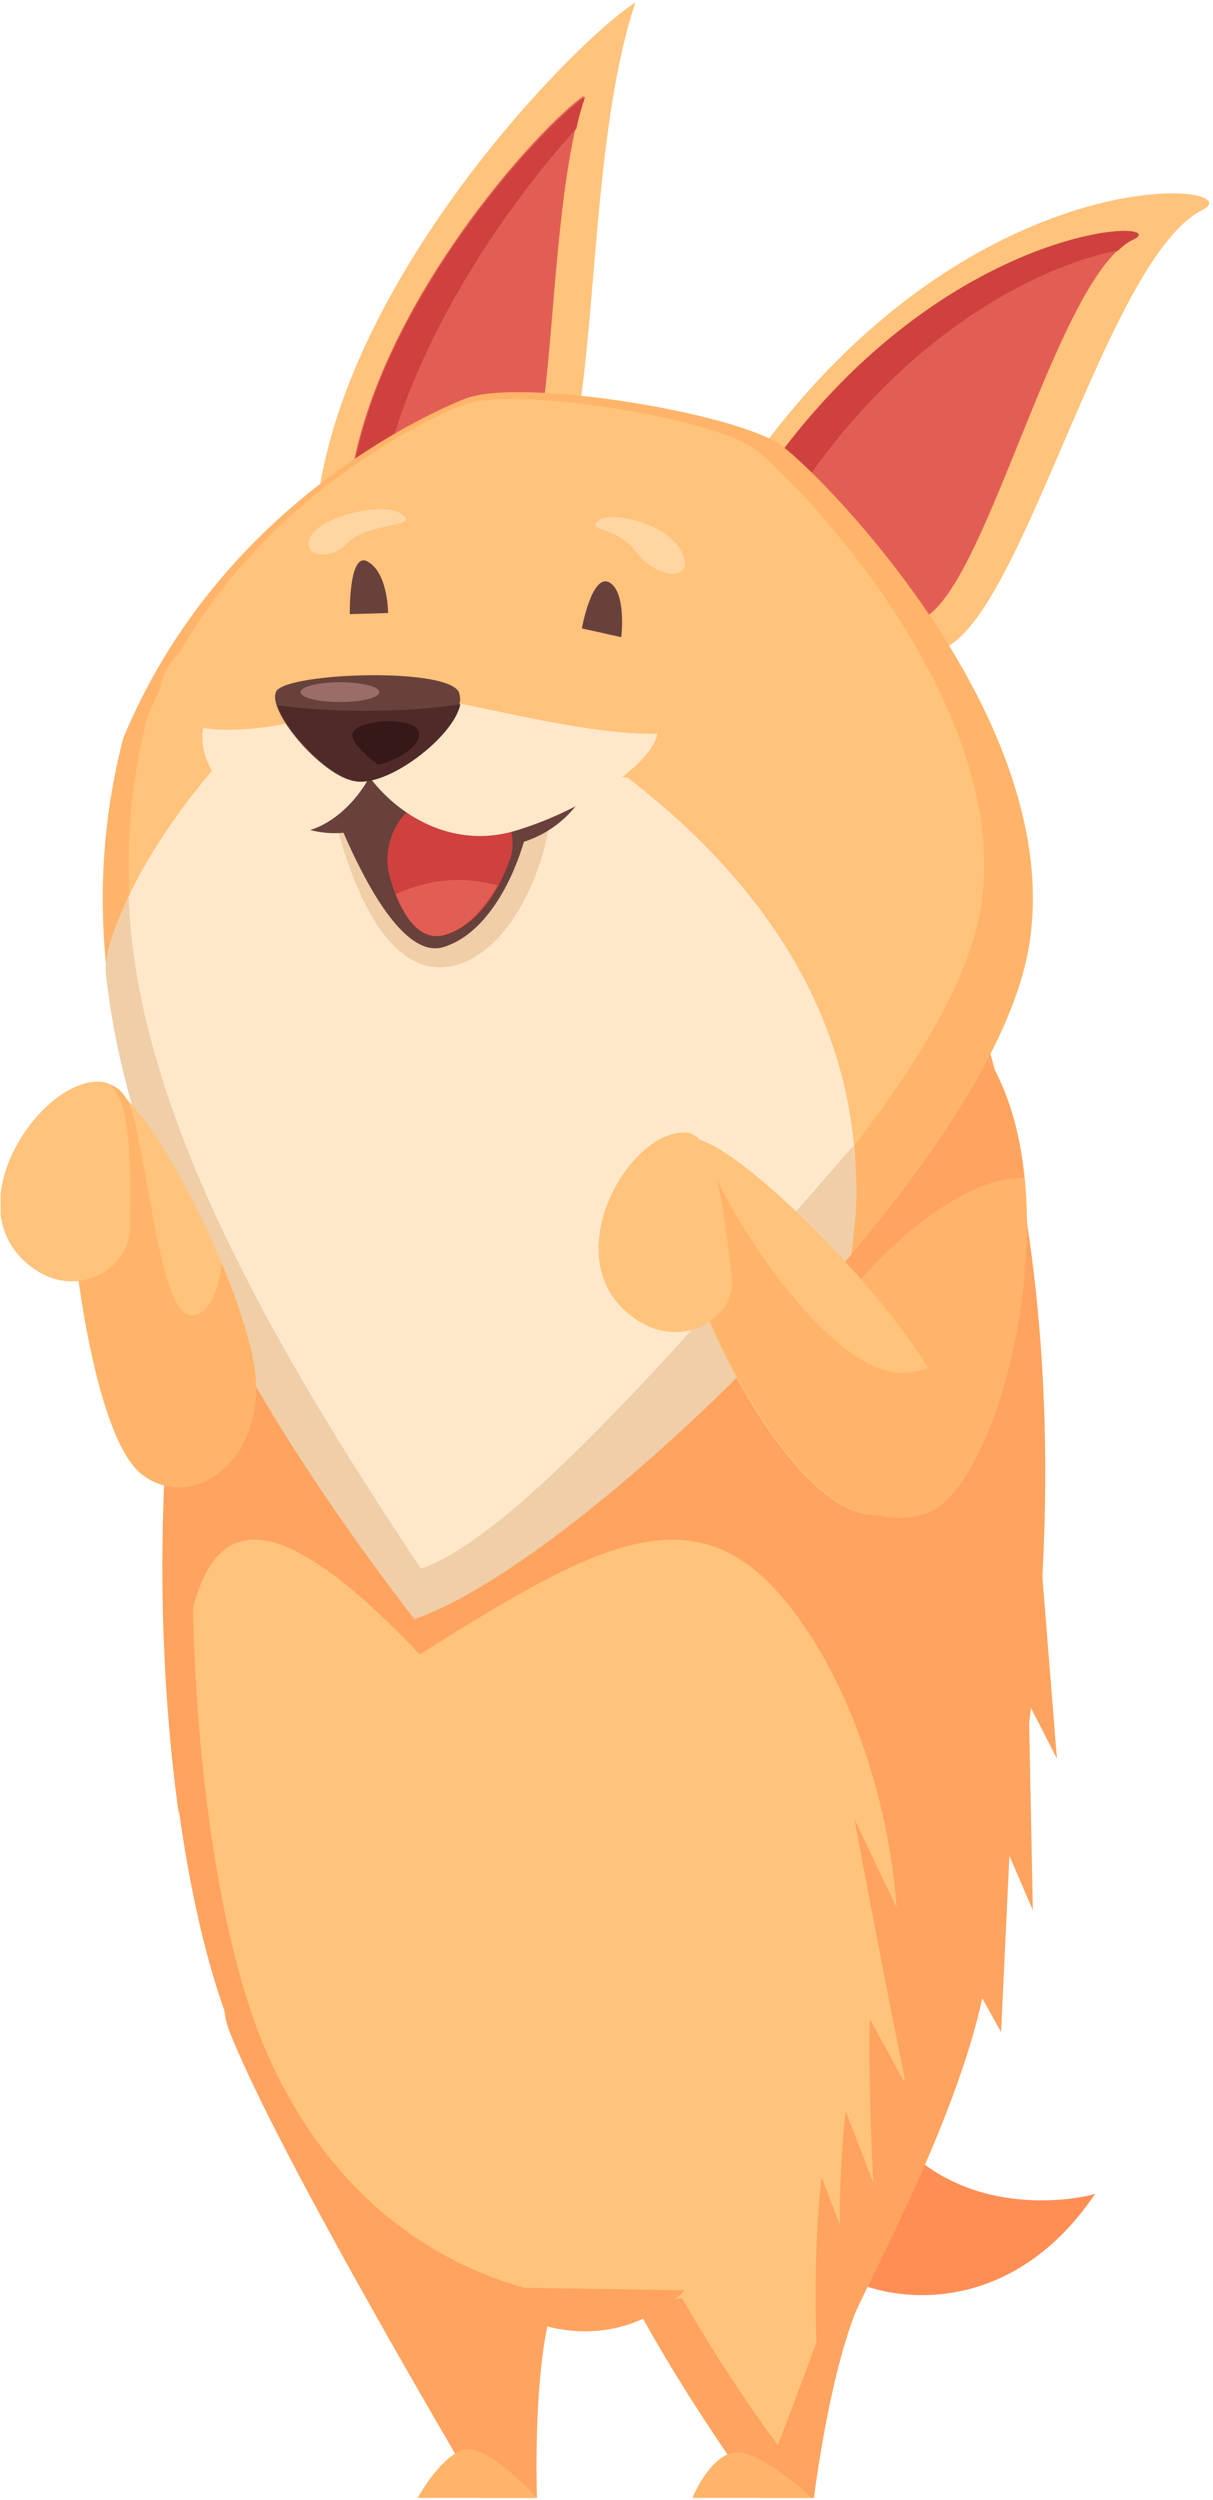 <svg width="268" height="552" viewBox="0 0 268 552" fill="none" xmlns="http://www.w3.org/2000/svg">
<g clip-path="url(#clip0_9_679)">
<path d="M127.83 91.213C131.699 68.174 131.699 26.218 140.406 0.511C126.862 9.242 77.284 59.928 70.27 109.887L127.83 91.213Z" fill="#FFC37B"/>
<path d="M119.607 92.425C122.509 74.237 122.751 41.254 129.039 21.125C119.123 27.916 82.604 67.931 77.284 107.219L119.607 92.425Z" fill="#E25E54"/>
<path d="M84.781 104.794L77.525 107.461C82.604 68.174 119.365 28.158 129.281 21.368C128.555 23.55 127.83 25.976 127.346 28.401C113.319 43.679 91.552 73.994 84.781 104.794Z" fill="#CE413E"/>
<path d="M203.77 143.354C222.876 150.387 242.707 57.745 265.683 46.347C277.292 40.527 218.039 33.251 169.186 97.761L203.77 143.354Z" fill="#FFC37B"/>
<path d="M200.142 136.806C215.379 142.384 231.824 62.111 250.205 52.895C259.637 48.287 211.509 48.045 172.33 100.186L200.142 136.806Z" fill="#E25E54"/>
<path d="M250.447 52.895C249.237 53.38 248.028 54.35 247.061 55.32C234.243 57.503 203.286 69.629 177.651 106.734L172.572 99.944C211.751 48.045 259.637 48.287 250.447 52.895Z" fill="#CE413E"/>
<path d="M200.868 136.806C200.626 136.806 200.384 136.806 200.142 136.564L196.031 130.986L200.868 136.806Z" fill="#CE413E"/>
<path d="M200.384 474.633L180.069 498.157C189.985 508.586 221.425 514.891 241.982 484.334C241.982 484.576 217.555 491.124 200.384 474.633Z" fill="#FF8E55"/>
<path d="M179.827 551.511H167.493C167.493 551.511 134.118 506.403 127.588 478.028C121.058 449.654 193.612 396.543 213.202 412.549C232.792 428.797 193.612 499.855 189.017 510.526C182.971 525.804 179.827 551.511 179.827 551.511Z" fill="#FFA35F"/>
<path d="M118.64 551.511H106.305C106.305 551.511 61.563 476.331 50.68 448.441C39.797 420.552 108.724 398.725 130.732 414.489C152.74 430.495 124.444 500.583 121.542 511.011C117.672 526.047 118.64 551.511 118.64 551.511Z" fill="#FFA35F"/>
<path d="M152.256 507.858C125.17 511.981 78.009 503.978 54.066 454.747C30.123 405.516 27.947 276.981 59.871 231.145C91.794 185.31 208.123 197.678 212.477 212.714C216.83 227.508 251.898 309.721 212.235 456.202C206.189 478.271 186.841 502.523 152.256 507.858Z" fill="#FFA35F"/>
<path d="M150.805 507.373C125.653 511.496 81.637 503.493 59.387 454.262C37.137 405.031 34.96 276.496 64.707 230.66C94.455 184.825 202.561 197.193 206.672 212.229C210.784 227.023 243.191 309.236 206.43 455.717C201.11 477.786 183.213 501.795 150.805 507.373Z" fill="#FFC37B"/>
<path d="M92.762 365.258C47.294 317.482 38.346 341.734 39.555 400.908C31.332 342.219 36.411 264.613 59.629 231.145C91.552 185.31 207.881 197.678 212.235 212.714C216.588 227.508 251.656 309.721 211.993 456.202C206.914 475.361 191.678 495.975 165.316 504.705C215.379 468.813 201.11 385.629 172.813 352.647C152.498 328.638 130.006 341.976 92.762 365.258Z" fill="#FFA35F"/>
<path d="M204.496 334.215C221.183 329.123 238.354 261.46 216.83 231.388C195.547 201.558 170.395 290.562 170.395 290.562C170.395 290.562 176.925 342.704 204.496 334.215Z" fill="#FFB469"/>
<path d="M184.18 289.835C180.069 295.413 176.683 301.233 174.023 306.568C171.362 297.838 170.395 290.562 170.395 290.562C170.395 290.562 195.547 201.558 216.83 231.631C222.15 239.149 225.294 249.092 226.262 260.005C214.895 259.763 197.966 271.403 184.18 289.835Z" fill="#FFA35F"/>
<path d="M92.036 355.557C130.248 342.461 220.216 257.095 227.471 208.106C234.968 159.118 182.487 105.764 172.813 98.488C163.139 91.213 114.77 83.21 102.677 88.06C90.585 92.91 47.536 114.009 27.221 162.998C10.292 228.478 42.941 291.29 92.036 355.557Z" fill="#FFB469"/>
<path d="M92.278 334.943C127.346 323.06 210.3 244.484 216.83 199.618C223.36 154.752 175.474 105.521 166.526 98.973C157.577 92.425 113.077 84.907 101.952 89.515C90.827 94.123 51.164 113.524 32.542 158.39C17.064 218.292 47.053 276.011 92.278 334.943Z" fill="#FFC37B"/>
<path d="M57.694 159.36L138.713 171.729C181.762 204.954 192.887 242.544 188.05 276.981C156.851 313.601 115.012 347.796 92.036 355.557C55.759 308.509 28.672 261.945 23.593 214.654C24.319 196.708 46.085 168.576 57.694 159.36Z" fill="#FFE8CA"/>
<path d="M28.43 197.678C29.881 245.697 61.805 299.535 93.004 346.341C115.254 338.823 157.819 288.137 188.533 252.972C189.743 262.188 189.259 268.008 188.05 276.981C156.851 313.601 114.77 349.494 91.552 357.497C55.275 310.449 28.43 261.945 23.351 214.654C23.351 207.864 26.737 202.286 28.43 197.678Z" fill="#EFCEA8"/>
<path d="M120.816 169.789C124.928 180.459 115.979 209.561 100.259 213.199C78.493 218.292 71.479 168.576 71.479 168.576L120.816 169.789Z" fill="#EFCEA8"/>
<path d="M116.946 163.968C121.058 174.396 113.561 204.226 98.082 209.076C83.572 213.684 68.335 163.483 68.335 163.483L116.946 163.968Z" fill="#68413C"/>
<path d="M97.599 175.124C101.952 173.911 106.789 175.124 109.933 178.277C113.077 181.429 114.044 186.037 112.593 189.917C109.933 197.436 105.096 204.469 98.324 206.409C92.278 208.106 88.409 201.558 86.232 194.04C85.023 190.16 85.506 185.795 87.683 182.157C89.618 178.762 93.245 176.094 97.599 175.124Z" fill="#CE413E"/>
<path d="M101.227 194.283C104.371 194.283 107.273 194.768 109.933 195.495C107.031 200.588 103.161 204.954 98.324 206.409C93.246 207.864 89.86 203.256 87.441 197.436C91.069 195.738 95.906 194.283 101.227 194.283Z" fill="#E25E54"/>
<path d="M62.773 180.944C62.773 180.944 70.028 185.552 78.735 183.37L76.074 178.034L62.773 180.944Z" fill="#68413C"/>
<path d="M128.797 175.609C128.797 175.609 124.686 183.612 114.286 186.28L112.835 180.459L128.797 175.609Z" fill="#68413C"/>
<path d="M80.911 170.516C86.232 178.519 98.808 187.977 114.044 183.37C129.281 178.762 144.517 168.333 145.243 161.785C146.936 148.932 110.417 147.234 97.841 148.204C85.265 149.175 76.558 163.968 80.911 170.516Z" fill="#FFE8CA"/>
<path d="M92.762 154.025C102.436 154.267 138.471 165.666 153.707 160.815C168.944 156.208 172.33 160.815 173.297 154.267C174.99 141.414 102.678 134.866 90.102 135.836C77.525 136.564 73.656 153.54 92.762 154.025Z" fill="#FFC37B"/>
<path d="M82.121 170.516C78.493 178.519 67.61 188.22 58.178 181.672C28.188 160.815 53.824 141.171 81.637 143.839C90.343 144.809 85.264 163.968 82.121 170.516Z" fill="#FFE8CA"/>
<path d="M86.716 148.932C83.088 156.935 51.648 164.453 41.006 159.603C23.835 152.085 49.955 129.773 68.577 133.411C85.99 136.806 89.618 142.384 86.716 148.932Z" fill="#FFC37B"/>
<path d="M78.251 172.456C85.99 173.911 103.645 160.33 101.468 153.055C99.775 147.234 63.74 148.447 61.08 152.57C58.661 156.693 70.995 171.244 78.251 172.456Z" fill="#68413C"/>
<path d="M80.428 156.935C88.409 156.935 95.906 156.45 101.71 155.48C100.259 162.756 85.506 173.911 78.493 172.456C72.447 171.244 63.256 161.543 61.322 155.723C66.642 156.45 73.172 156.935 80.428 156.935Z" fill="#4F2A28"/>
<path d="M137.262 140.686L128.555 138.746C128.555 138.746 130.732 126.62 134.601 128.561C138.471 130.743 137.262 140.686 137.262 140.686Z" fill="#68413C"/>
<path d="M85.748 135.351L77.284 135.594C77.284 135.594 77.042 121.77 81.153 123.953C85.748 126.378 85.748 135.351 85.748 135.351Z" fill="#68413C"/>
<path d="M155.642 289.107C161.688 305.113 179.343 335.671 194.096 334.458C208.849 333.245 215.379 326.212 207.881 307.539C200.142 289.107 159.27 247.637 151.289 251.517C143.308 255.882 155.642 289.107 155.642 289.107Z" fill="#FFC37B"/>
<path d="M151.289 251.759C152.015 251.274 153.224 251.517 154.675 251.759C156.852 257.095 158.786 261.218 158.786 261.218C166.284 276.496 186.599 305.598 201.352 302.931C202.803 302.688 204.012 302.446 205.221 301.961C206.43 303.901 207.398 305.841 208.123 307.538C215.862 325.97 209.333 333.245 194.338 334.458C179.585 335.671 161.93 305.113 155.884 289.107C155.642 289.107 143.308 255.882 151.289 251.759Z" fill="#FFB469"/>
<path d="M142.099 292.26C152.498 297.838 162.898 289.835 161.688 281.832C160.479 273.829 159.028 250.789 151.773 250.062C138.229 249.092 121.058 280.619 142.099 292.26Z" fill="#FFC37B"/>
<path d="M171.846 539.87C157.335 520.226 135.327 484.819 138.229 472.693C141.131 460.567 201.352 429.767 202.561 444.076C203.528 458.142 171.846 539.87 171.846 539.87Z" fill="#FFC37B"/>
<path d="M151.289 505.675C151.289 505.675 132.425 526.532 103.645 504.948L151.289 505.675Z" fill="#FFA35F"/>
<path d="M16.58 276.496C18.515 293.23 23.352 314.572 31.574 320.634C43.183 329.123 59.145 321.605 56.243 301.961C53.341 282.317 30.365 236.723 21.417 239.149C12.71 241.331 16.58 276.496 16.58 276.496Z" fill="#FFC37B"/>
<path d="M21.417 238.906C21.659 238.906 21.659 238.906 21.9 238.906C27.947 239.391 29.156 244.484 30.365 250.304C34.477 270.918 36.653 291.775 43.183 290.32C46.085 289.592 48.262 285.469 48.987 278.921C52.615 287.652 55.276 295.898 56.243 301.961C59.145 321.605 43.183 334.215 31.574 325.727C23.352 319.664 18.515 293.472 16.58 276.739C16.58 276.496 12.71 241.331 21.417 238.906Z" fill="#FFB469"/>
<path d="M7.873 280.377C17.547 286.925 28.672 279.649 28.672 271.403C28.672 263.158 29.881 240.119 22.868 238.906C9.324 236.966 -11.475 267.523 7.873 280.377Z" fill="#FFC37B"/>
<path d="M180.795 525.319C179.102 499.127 181.52 480.696 181.52 480.696L188.534 498.885L180.795 525.319Z" fill="#FFA35F"/>
<path d="M186.115 510.768C184.422 484.576 186.841 466.145 186.841 466.145L193.854 484.334L186.115 510.768Z" fill="#FFA35F"/>
<path d="M193.37 488.942C191.677 462.75 192.161 445.774 192.161 445.774L201.351 462.507L193.37 488.942Z" fill="#FFA35F"/>
<path d="M200.626 462.507C195.305 436.8 188.775 401.635 188.775 401.635L204.737 435.103L200.626 462.507Z" fill="#FFA35F"/>
<path d="M223.843 392.177L221.183 448.684L211.993 432.193L223.843 392.177Z" fill="#FFA35F"/>
<path d="M226.988 360.892L228.197 421.764L219.732 402.12L226.988 360.892Z" fill="#FFA35F"/>
<path d="M228.68 327.91L233.517 388.297L223.843 369.381L228.68 327.91Z" fill="#FFA35F"/>
<path opacity="0.5" d="M140.648 122.013C144.759 127.59 153.466 128.803 150.805 122.255C148.145 115.707 134.843 112.554 132.183 114.98C129.281 117.405 136.295 115.95 140.648 122.013Z" fill="#FFE8CA"/>
<path opacity="0.5" d="M76.558 120.072C73.172 123.71 67.126 122.983 68.335 119.102C69.544 114.494 83.813 110.614 88.409 113.282C93.729 116.677 81.395 114.98 76.558 120.072Z" fill="#FFE8CA"/>
<path d="M83.572 168.818C89.134 167.606 93.971 163.483 92.278 161.058C90.827 158.633 81.637 158.633 78.493 161.058C75.591 163.241 83.572 168.818 83.572 168.818Z" fill="#351817"/>
<path d="M66.4 152.812C66.4 151.6 70.27 150.63 75.107 150.63C79.944 150.63 83.814 151.6 83.814 152.812C83.814 154.025 79.944 154.995 75.107 154.995C70.27 154.995 66.4 154.025 66.4 152.812Z" fill="#9B6D6A"/>
<path d="M118.64 551.511H92.278C92.278 551.511 97.115 542.538 102.436 540.84C107.998 539.628 118.64 551.511 118.64 551.511Z" fill="#FFB469"/>
<path d="M179.343 551.511H152.982C152.982 551.511 156.368 543.023 161.688 541.568C167.251 540.113 179.343 551.511 179.343 551.511Z" fill="#FFB469"/>
</g>
<defs>
<clipPath id="clip0_9_679">
<rect width="267" height="551" fill="white" transform="matrix(-1 0 0 1 267.134 0.511)"/>
</clipPath>
</defs>
</svg>
